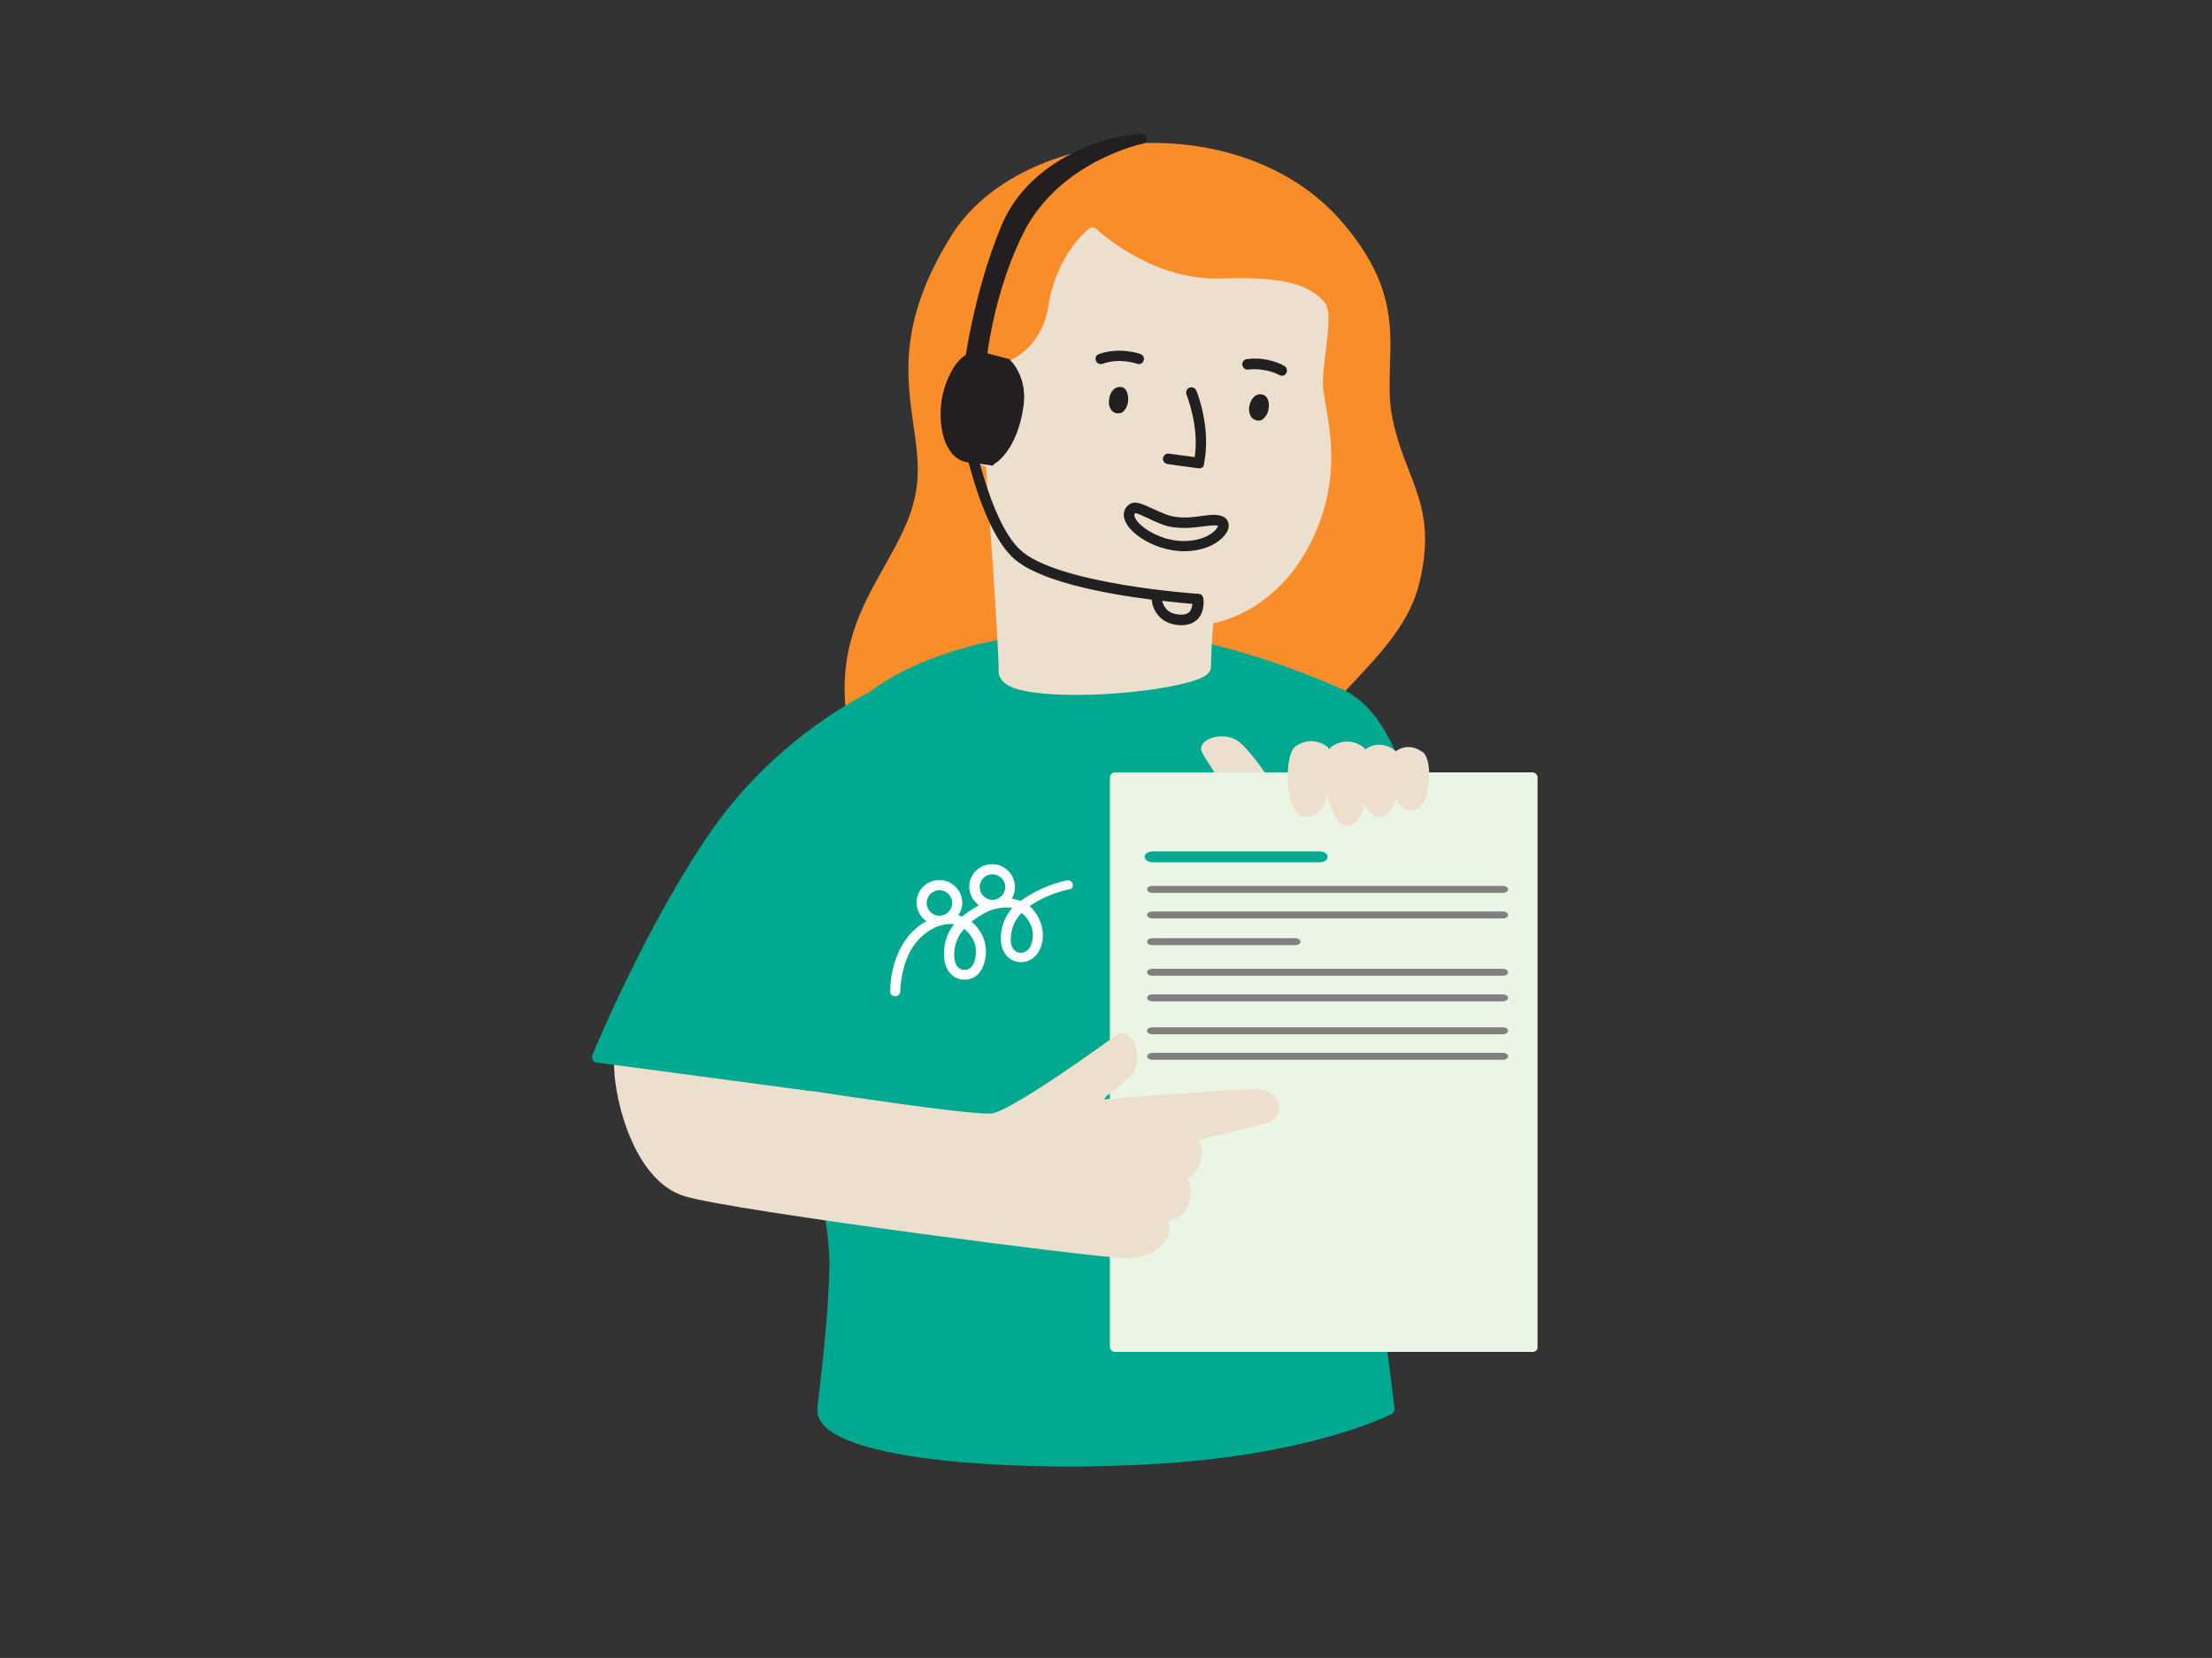 <?xml version="1.0" encoding="utf-8"?>
<!-- Generator: Adobe Illustrator 27.8.0, SVG Export Plug-In . SVG Version: 6.00 Build 0)  -->
<svg version="1.1" id="Layer_1" xmlns="http://www.w3.org/2000/svg" xmlns:xlink="http://www.w3.org/1999/xlink" x="0px" y="0px"
	 viewBox="0 0 571 428" style="enable-background:new 0 0 571 428;" xml:space="preserve">
<rect x="0" y="0" width="571" height="428" fill="#333333" stroke="none"/>
<style type="text/css">
	.st0{fill:#F88D2A;}
	.st1{fill:#00A98F;}
	.st2{fill:#ECDFCD;}
	.st3{fill:#202020;}
	.st4{fill:#EBF5E6;}
	.st5{fill:#FFFFFF;}
	.st6{fill:#231F20;}
	.st7{fill:#808080;}
</style>
<g>
	<g>
		<path class="st0" d="M331.2,206c1.8-24.7,29-34.6,34-56.2c4.5-19.6-4-25.4-7.2-42.2c-2.9-15.4,5.7-28.8-13.2-50.1
			c-25.7-28.9-81-23.3-98.1,4.1c-20.2,32.5-5.4,48-9.1,66.5c-3.7,18.5-21.6,30-17.7,57.2"/>
		<path class="st0" d="M331.2,207.4c0,0-0.1,0-0.1,0c-0.7-0.1-1.3-0.7-1.2-1.4c1-13.9,9.7-23.2,18.1-32.1
			c7.1-7.6,13.7-14.7,15.9-24.3c2.9-12.5,0.3-19.2-2.7-27c-1.6-4.1-3.4-8.8-4.5-14.7c-0.9-4.7-0.7-9.2-0.6-13.6
			c0.3-10.4,0.7-21.2-12.3-35.9C331.8,45,312.1,38,290.8,39.8c-19,1.6-35.5,10.2-43,22.4c-13.2,21.1-11.2,35-9.4,47.2
			c0.9,6.4,1.8,12.4,0.5,18.8c-1.4,7.1-4.8,13-8.3,19.3c-5.8,10.2-11.8,20.8-9.4,37.5c0.1,0.7-0.4,1.4-1.1,1.5
			c-0.8,0.1-1.4-0.4-1.5-1.1c-2.5-17.5,3.7-28.5,9.7-39.2c3.4-6.1,6.7-11.8,8-18.5c1.2-6,0.4-11.8-0.5-17.9c-1.8-12.7-3.9-27,9.8-49
			c8.2-13.1,25-21.9,45.1-23.6c22.1-1.9,42.7,5.4,55.1,19.4c13.7,15.5,13.4,26.8,13,37.7c-0.1,4.5-0.3,8.7,0.5,13
			c1.1,5.7,2.8,10,4.4,14.2c3.2,8.2,5.9,15.3,2.8,28.6c-2.4,10.3-9.6,18-16.6,25.5c-8.1,8.6-16.4,17.6-17.4,30.5
			C332.5,206.8,331.9,207.4,331.2,207.4z"/>
	</g>
	<g>
		<path class="st1" d="M364.3,207.9c-2.4-2.8-5.7-23.2-18.4-28.8c-17.4-7.7-41-15.3-60.9-15.2c-34,0.3-53.6,10.5-59.9,16
			c-7,6-24.1,60.4-21.8,76.4c2.3,15.9,12.4,56,12.2,70.4c-0.3,14.4-2.3,28.8-3.1,37c-0.8,8.2,26.8,14.5,75,13.4
			c48.2-1,71.5-13.2,71.5-13.2s-5.5-41.2-6.8-59.2C350.4,282.6,370.2,214.7,364.3,207.9z"/>
		<path class="st1" d="M277.2,378.6c-34,0-58.3-3.9-64.5-10.6c-1.3-1.4-1.8-2.8-1.7-4.4c0.2-1.8,0.4-3.9,0.7-6.2
			c0.9-8.2,2.2-19.5,2.4-30.7c0.2-9-3.9-28.5-7.5-45.7c-2-9.6-3.9-18.7-4.7-24.5c-2.2-15.8,14.7-71,22.3-77.6
			c1.9-1.6,19.7-16,60.8-16.3c23.8-0.1,50.9,10.6,61.4,15.3c9.9,4.4,14.3,16.8,16.9,24.2c0.8,2.2,1.5,4.4,2,4.9l0,0
			c3.3,3.9,0.3,20.3-4.9,46.8c-3.9,19.9-7.9,40.4-7.2,50.7c1.3,17.7,6.8,58.7,6.8,59.1c0.1,0.6-0.2,1.1-0.7,1.4
			c-1,0.5-24.1,12.3-72.1,13.4C283.9,378.5,280.5,378.6,277.2,378.6z M285.7,165.3c-0.2,0-0.4,0-0.6,0c-32.6,0.3-52.4,10-59,15.6
			c-6.2,5.3-23.7,59-21.4,75.1c0.8,5.7,2.7,14.7,4.7,24.3c3.6,17.3,7.7,37,7.5,46.3c-0.2,11.3-1.5,22.7-2.4,30.9
			c-0.3,2.3-0.5,4.4-0.7,6.2c-0.1,0.8,0.2,1.5,1,2.3c4.7,5.1,26.5,10.7,72.6,9.7c42.3-0.9,65.5-10.6,70-12.7
			c-0.8-6.3-5.5-42-6.7-58.3c-0.8-10.7,3.3-31.4,7.2-51.5c3.8-19.4,8.1-41.4,5.5-44.5c-0.8-0.9-1.5-2.9-2.5-5.8
			c-2.5-7-6.6-18.8-15.4-22.7C335.1,175.8,308.8,165.3,285.7,165.3z"/>
	</g>
	<g>
		<path class="st2" d="M311.8,159.8c0,0-0.8,7.5-0.7,12.5c0.1,5-51.9,9.4-52,1.2c0-8.2-3.4-54.1-3.4-54.1s-9.8-1.4-7.2-15.2
			c2.5-13.8,11.4-9.2,11.4-9.2s10.3-3.4,12.1-15.5c2-13,10.1-19.4,10.1-19.4s14.3,13.9,33.1,13.2c15.3-0.5,22.1,1.2,25.8,5.8
			c1.9,2.4-0.9,13-0.8,20.1c0,6.4,5.2,18.9-0.7,34.8C330.7,157.6,311.8,159.8,311.8,159.8z"/>
		<path class="st2" d="M277.7,179.4c-7.6,0-14.4-0.7-17.5-2.5c-1.9-1.1-2.4-2.5-2.4-3.4c0-7.4-2.8-46.3-3.3-53
			c-1.3-0.4-3.7-1.5-5.4-3.9c-2.2-3.1-2.8-7.3-1.9-12.6c1-5.3,3-8.8,6-10.3c2.8-1.4,5.5-0.6,6.7-0.2c1.9-0.8,9.2-4.5,10.7-14.3
			c2-13.4,10.2-20,10.6-20.2c0.5-0.4,1.3-0.4,1.8,0.1c0.1,0.1,14.1,13.4,32.1,12.8c15.5-0.5,22.8,1.2,26.9,6.3
			c1.4,1.8,1,5.7,0.3,11.9c-0.4,3.1-0.8,6.4-0.8,9c0,1.6,0.4,3.6,0.8,6c1.2,6.8,2.9,17.2-1.5,29.3c-7.7,21.1-23.3,25.6-27.6,26.5
			c-0.2,2.2-0.6,7.6-0.6,11.3c0,0.9-0.6,1.7-1.7,2.4C306.4,177.2,290.8,179.4,277.7,179.4z M256.7,95.6c-0.7,0-1.5,0.1-2.2,0.5
			c-2.2,1.1-3.7,4-4.5,8.3c-0.8,4.6-0.4,8.1,1.4,10.6c1.9,2.6,4.7,3.1,4.7,3.1c0.6,0.1,1.1,0.6,1.2,1.2c0.1,1.9,3.3,46,3.4,54.2
			c0,0.4,0.7,1.1,2.7,1.8c11.1,3.5,43.9-0.1,46.6-3.1c0-5,0.7-12.1,0.7-12.4c0.1-0.6,0.6-1.1,1.2-1.2c0.7-0.1,18.2-2.5,26.4-24.9
			c4.2-11.4,2.6-21,1.4-27.9c-0.4-2.5-0.8-4.7-0.8-6.5c0-2.9,0.4-6.2,0.8-9.4c0.5-3.7,1.1-8.8,0.3-9.8c-3.4-4.3-10.3-5.8-24.6-5.3
			c-16.6,0.6-29.6-9.7-33.1-12.8c-2.1,2-7.3,7.9-8.7,17.8c-1.9,12.8-12.5,16.4-13,16.6c-0.3,0.1-0.7,0.1-1.1-0.1
			C259.3,96.1,258.1,95.6,256.7,95.6z M309.8,172.3L309.8,172.3L309.8,172.3z"/>
	</g>
	<path class="st3" d="M324.8,108.6c-0.2,0-0.3,0-0.5-0.1c-1.4-0.3-2.1-1.8-1.8-3.7c0.4-1.9,1.6-3.2,3.1-3l0,0
		c0.8,0.1,1.4,0.6,1.7,1.4c0.5,1.2,0.3,3.3-0.8,4.5C326.1,108.3,325.5,108.6,324.8,108.6z"/>
	<path class="st3" d="M288.7,106.7c-0.1,0-0.3,0-0.4,0c-1.4-0.2-2.3-1.7-2-3.6c0.2-1.9,1.4-3.3,2.9-3.2c0.8,0,1.4,0.5,1.7,1.3
		c0.5,1.2,0.5,3.3-0.5,4.5C290,106.4,289.4,106.7,288.7,106.7z M289,102.7L289,102.7L289,102.7z"/>
	<path class="st3" d="M330.9,97c-0.2,0-0.5-0.1-0.7-0.2l0,0c0,0-3.3-1.9-8-1.4c-0.7,0.1-1.4-0.4-1.5-1.2s0.4-1.4,1.2-1.5
		c5.6-0.7,9.5,1.7,9.7,1.8c0.6,0.4,0.8,1.2,0.4,1.9C331.8,96.8,331.3,97,330.9,97z"/>
	<path class="st3" d="M284.2,94c-0.6,0-1.1-0.3-1.3-0.9c-0.3-0.7,0.1-1.5,0.8-1.7c5.3-1.9,10.5-0.1,10.7,0c0.7,0.3,1.1,1,0.8,1.7
		c-0.2,0.7-1,1.1-1.7,0.8c0,0-4.5-1.6-8.8,0C284.5,93.9,284.3,94,284.2,94z"/>
	<path class="st3" d="M309.6,120.9c-0.1,0-0.1,0-0.2,0l-8-1.1c-0.7-0.1-1.3-0.8-1.2-1.5c0.1-0.7,0.8-1.3,1.5-1.2l6.7,0.9
		c1.2-8.1-2.1-16-2.1-16.1c-0.3-0.7,0-1.5,0.7-1.8c0.7-0.3,1.5,0,1.8,0.7c0.2,0.4,3.9,9.7,2,18.9
		C310.8,120.5,310.3,120.9,309.6,120.9z"/>
	<g>
		<path class="st2" d="M318.6,204.6c0,0-6.5-9.4-7.2-11c-0.6-1.3,4.7-3.4,7.9-0.6c3.2,2.8,7.2,9.1,7.2,9.1"/>
		<path class="st2" d="M318.6,205.9c-0.4,0-0.8-0.2-1.1-0.6c-1.1-1.6-6.6-9.6-7.3-11.3c-0.3-0.7-0.2-1.8,1-2.7c1.9-1.4,6.2-2,9,0.5
			c3.3,2.9,7.3,9.1,7.5,9.4c0.4,0.6,0.2,1.5-0.4,1.9c-0.6,0.4-1.5,0.2-1.9-0.4c0-0.1-4-6.2-7-8.8c-1.2-1.1-2.7-1.1-3.5-1
			c-1,0.1-1.6,0.4-2,0.6c1,1.8,4.6,7.1,6.8,10.3c0.4,0.6,0.3,1.5-0.3,1.9C319.1,205.9,318.8,205.9,318.6,205.9z"/>
	</g>
	<g>
		<g>
			
				<rect x="287.8" y="200.7" transform="matrix(-1 -4.505386e-11 4.505386e-11 -1 683.463 548.436)" class="st4" width="107.8" height="146.9"/>
			<path class="st4" d="M395.7,349H287.8c-0.7,0-1.3-0.6-1.3-1.3V200.7c0-0.7,0.6-1.3,1.3-1.3h107.8c0.7,0,1.3,0.6,1.3,1.3v146.9
				C397,348.4,396.4,349,395.7,349z M289.2,346.3h105.1V202.1H289.2V346.3z"/>
		</g>
	</g>
	<g>
		<path class="st2" d="M159.9,275.1c0.1,8.6,5.1,28.7,17.2,32.4c12.2,3.7,108.2,16.1,114.5,16c5.1-0.1,11-3.8,8.2-9.3
			c0,0,4.3,0.1,5.7-3.7c1.7-4.4-1.3-6.7-1.3-6.7s3.7-0.8,4.4-4.9c0.7-3.8-1.9-5.2-1.9-5.2s16.8-4,19.8-4.9c3-0.9,3.2-5.9-2.5-6.1
			s-42,2.8-42,2.8l2.3-3.4c0,0,6.3-4.7,7-6.2c1.9-4.1-0.8-9.1-2.8-7.5c-2,1.6-25.8,18.9-32.2,20.3
			C250.2,290.1,159.9,275.1,159.9,275.1z"/>
		<path class="st2" d="M291.5,324.9c-7.1,0-102.4-12.3-114.8-16.1c-12.6-3.8-18-23.8-18.2-33.7c0-0.4,0.2-0.8,0.5-1
			c0.3-0.3,0.7-0.4,1.1-0.3c36.2,6,91.7,14.6,96.2,13.6c5.7-1.3,28.4-17.6,31.7-20.1c1-0.8,2.3-0.8,3.4,0.1c1.9,1.5,3,5.6,1.4,9
			c-0.8,1.7-5.5,5.3-7.2,6.6l-0.6,0.8c8.7-0.7,34.4-2.7,39.3-2.6c3.9,0.1,5.6,2.2,5.8,4.1c0.3,2.1-1,4-3,4.6
			c-2.4,0.7-13,3.3-17.7,4.4c0.6,1.1,1.1,2.6,0.7,4.7c-0.5,2.9-2.2,4.4-3.6,5.2c0.8,1.4,1.5,3.6,0.3,6.7c-1.1,2.9-3.5,3.9-5.1,4.3
			c0.5,2.1-0.1,3.8-0.7,4.9c-1.9,3.1-6,4.6-9.3,4.6C291.6,324.9,291.5,324.9,291.5,324.9z M161.3,276.8c0.6,9.4,5.7,26.3,16.2,29.5
			c12.3,3.8,106.9,15.9,114,15.9c0,0,0.1,0,0.1,0c3-0.1,5.9-1.5,7-3.3c0.7-1.2,0.7-2.5,0-4c-0.2-0.4-0.2-0.9,0.1-1.3
			c0.3-0.4,0.7-0.7,1.2-0.6c0.2,0.1,3.4,0,4.4-2.8c1.3-3.5-0.8-5.2-0.8-5.2c-0.4-0.3-0.6-0.9-0.5-1.4c0.1-0.5,0.5-0.9,1-1
			c0.1,0,2.9-0.7,3.4-3.8c0.5-2.7-1.1-3.7-1.3-3.8c-0.5-0.3-0.7-0.8-0.6-1.4c0.1-0.5,0.5-1,1-1.1c0.2,0,16.8-4,19.8-4.9
			c0.8-0.3,1.2-1,1.1-1.7c-0.1-1-1.4-1.7-3.2-1.8c-5.6-0.2-41.5,2.8-41.8,2.8c-0.5,0.1-1-0.2-1.3-0.7c-0.3-0.5-0.2-1,0.1-1.4
			l2.3-3.4c0.1-0.1,0.2-0.2,0.3-0.3c2.9-2.1,6.2-4.9,6.6-5.7c0.9-1.8,0.5-3.8,0-4.9c-0.3-0.7-0.7-1-0.8-1
			c-0.2,0.2-25.7,19-32.7,20.6C250.7,291.4,176,279.2,161.3,276.8z"/>
	</g>
	<g>
		<path class="st1" d="M225.2,179.9c0,0-22.9,10.5-40,35S154.2,273,154.2,273l55.5,7.4l12.9-35.9L225.2,179.9z"/>
		<path class="st1" d="M209.7,281.7c-0.1,0-0.1,0-0.2,0l-55.5-7.4c-0.4-0.1-0.8-0.3-1-0.7c-0.2-0.4-0.2-0.8-0.1-1.2
			c0.1-0.3,14-34,31-58.3c17.2-24.5,40.4-35.3,40.6-35.4c0.4-0.2,0.9-0.2,1.3,0.1c0.4,0.3,0.6,0.7,0.6,1.2l-2.5,64.5
			c0,0.1,0,0.3-0.1,0.4L211,280.8C210.8,281.3,210.3,281.7,209.7,281.7z M156.1,271.9l52.7,7l12.5-34.7l2.4-62
			c-5.9,3.2-23.7,13.8-37.5,33.5C171.5,236.7,159.1,264.9,156.1,271.9z"/>
	</g>
	<path class="st5" d="M266.6,240.7c0.2,2.5-0.7,5.2-3.1,5.3c-1.3,0-3-1.2-2.5-4.7c0.2-1.6,0.8-3.7,2.7-5.6
		C264.9,236.5,266.4,238.6,266.6,240.7 M256.2,225.7c1.8,0,3.3,1.5,3.3,3.3c0,1.8-1.5,3.3-3.3,3.3c-1.8,0-3.3-1.5-3.3-3.3
		C252.9,227.1,254.4,225.7,256.2,225.7 M251.9,245.1c0.2,3.3-1.2,5.4-2.9,5.3c-3.2-0.1-2.7-4.6-2.6-5.3c0.3-1.9,0.9-3.5,2.5-5.3
		C250.4,241,251.8,242.9,251.9,245.1 M242.5,229.8c1.8,0,3.3,1.5,3.3,3.3c0,1.8-1.5,3.3-3.3,3.3c-1.8,0-3.3-1.5-3.3-3.3
		C239.2,231.3,240.7,229.8,242.5,229.8 M276.9,228.2c-0.2-0.7-0.9-1.1-1.6-0.9c-6.4,1.4-10.7,4.5-11.9,5.3c-0.7-0.3-1.5-0.5-2.2-0.6
		c0.5-0.9,0.8-1.9,0.8-3c0-3.2-2.6-5.9-5.9-5.9c-3.3,0-5.9,2.6-5.9,5.8c0,2,1,3.7,2.5,4.8c-2.6,1.4-4.3,2.9-4.3,2.9
		c-0.3-0.1-0.6-0.2-1-0.3c0.6-0.9,1-2,1-3.2c0-3.2-2.6-5.9-5.9-5.9c-3.3,0-5.9,2.6-5.9,5.8c0,2,1,3.7,2.5,4.8
		c-9.6,5.5-9.3,17.7-9.3,18.2c0,0.7,0.6,1.2,1.3,1.2h0c0.7,0,1.3-0.6,1.3-1.3c0,0,0-5.1,2.3-9.8c2.1-4.4,7-8.1,11.6-7.5
		c-1.6,2-2.5,4.2-2.6,7.1c-0.3,5.3,2.9,7.1,4.8,7.2c4.9,0.3,6.1-4.7,6-7.7c-0.1-3-1.6-5.4-3.7-7.3c0.8-0.6,1.9-1.3,3-2
		c0.5-0.3,1.5-0.7,1.9-0.9c2.1-0.7,4-0.9,5.6-0.6c-1.8,2.1-2.6,4.2-2.9,6.6c-0.5,4.7,2,7.4,5.3,7.4c3.2-0.1,5.6-3.1,5.5-7.2
		c-0.1-2.9-1.4-5.4-3.4-7.3c0.9-0.6,4.5-3.1,10.1-4.3C276.7,229.6,277.1,228.9,276.9,228.2"/>
	<g>
		<path class="st2" d="M366.4,195.3c1.7,1.2,1.7,12.3-2.1,12.6c-3.7,0.4-5.7-11.2-3.7-12.6S364.4,193.9,366.4,195.3z"/>
		<path class="st2" d="M364.2,209.3c-1.2,0-3-0.7-4.4-4.3c-1.1-2.8-2.2-9.1,0.1-10.8c2.4-1.8,4.9-1.8,7.4,0c0,0,0,0,0,0
			c1.9,1.4,2,7.4,1,10.8c-0.9,3.3-2.6,4.2-3.8,4.3C364.4,209.3,364.3,209.3,364.2,209.3z M363.5,195.6c-0.7,0-1.3,0.3-2.1,0.8
			c-0.6,0.8-0.2,6,1.5,8.9c0.5,0.8,1,1.3,1.3,1.3c0.5,0,0.9-0.9,1.1-1.3c1.3-3,0.9-8.1,0.3-9C364.8,195.8,364.2,195.6,363.5,195.6z"
			/>
	</g>
	<g>
		<path class="st2" d="M359.1,194.8c1.8,1.2,1,14.4-2.9,14.8c-4,0.4-5.3-13.3-3.2-14.8C355,193.3,357,193.3,359.1,194.8z"/>
		<path class="st2" d="M356,210.9c-1.3,0-2.9-0.8-4.1-4.1c-1.3-3.6-2.2-11.4,0.3-13.2c2.5-1.8,5.1-1.8,7.7,0l0,0
			c2.2,1.5,1.6,8.4,0.7,11.8c-1.1,4.3-2.9,5.3-4.3,5.4C356.2,210.9,356.1,210.9,356,210.9z M356,195c-0.8,0-1.5,0.3-2.3,0.8
			c-0.7,1-0.6,7.8,1.3,11.2c0.4,0.7,0.8,1.2,1.1,1.1c0.4,0,0.8-0.6,1.3-1.5c1.7-3.5,1.6-9.8,0.9-10.9C357.5,195.3,356.8,195,356,195
			z M358.3,195.8L358.3,195.8L358.3,195.8L358.3,195.8z"/>
	</g>
	<g>
		<path class="st2" d="M351,193.8c1.9,1.2,1.1,17.6-3.1,17.9c-4.1,0.4-5.6-16.5-3.4-17.9C346.8,192.3,348.8,192.3,351,193.8z"/>
		<path class="st2" d="M347.8,213.1c-1.7,0-3.1-1.4-4.1-4.3c-1.5-4.3-2.6-14.4,0.1-16.1c2.6-1.7,5.3-1.7,7.9,0
			c2.4,1.6,1.5,11,0.6,14.7c-0.9,3.7-2.4,5.6-4.3,5.8C348,213.1,347.9,213.1,347.8,213.1z M347.8,194c-0.8,0-1.6,0.3-2.5,0.9
			c-0.9,1.2-0.6,10.6,1.6,14.5c0.4,0.8,0.8,1,0.9,1c0.2,0,0.6-0.3,1.1-1.3c2-4.2,2-12.8,1.2-14.3C349.3,194.3,348.6,194,347.8,194z
			 M350.3,194.9L350.3,194.9L350.3,194.9z"/>
	</g>
	<g>
		<path class="st2" d="M341.8,193.8c1.9,1.2,1.1,15.8-4.6,15.8c-4.2,0-4-14.3-1.8-15.8C337.5,192.3,339.5,192.3,341.8,193.8z"/>
		<path class="st2" d="M337.1,210.9C337.1,210.9,337.1,210.9,337.1,210.9c-1.2,0-2.9-0.7-3.9-4c-1.3-4.2-1.1-12.7,1.3-14.3
			c2.6-1.7,5.3-1.7,7.9,0c2.3,1.5,1.6,8.7,0.5,12.1C341.9,208.7,339.8,210.9,337.1,210.9z M338.5,194c-0.8,0-1.6,0.3-2.5,0.9
			c-0.9,1-1.5,8.5,0.1,12.1c0.3,0.8,0.7,1.2,1,1.2c0,0,0,0,0,0c0.9,0,1.7-0.7,2.5-2.1c2-3.7,2-10.1,1.3-11.3
			C340.1,194.3,339.3,194,338.5,194z M341,194.9L341,194.9L341,194.9z"/>
	</g>
	<path class="st3" d="M305.6,142.3c-0.5,0-1.1,0-1.7-0.1c0,0,0,0,0,0c-5.9-0.5-12.4-4.3-13.6-8.1c-0.5-1.5-0.1-2.9,1.1-3.8
		c1.5-1.2,3.5-0.2,6.1,1c1.8,0.8,3.8,1.8,5.7,2.1c2.6,0.4,4.9,0.1,7-0.2c2.1-0.3,3.9-0.5,5.4,0.1c1.2,0.5,1.8,1.7,1.5,3.1
		C316.4,138.9,312.4,142.3,305.6,142.3z M304.1,139.6c4.7,0.4,8-1.1,9.5-2.6c0.7-0.7,0.8-1.2,0.8-1.3c-0.8-0.2-2.2,0-3.9,0.2
		c-2.1,0.3-4.7,0.6-7.7,0.2c-2.3-0.3-4.5-1.4-6.4-2.3c-1.1-0.5-2.9-1.4-3.4-1.3c-0.1,0.1-0.3,0.4-0.1,0.9
		C293.6,135.6,298.6,139.1,304.1,139.6L304.1,139.6z"/>
	<g>
		<path class="st6" d="M251.1,118.2l4.9,0.6c0,0,5.4-3.1,6.9-13.9c1-7.1-3.1-10.9-3.1-10.9l-7.2-1.9L251.1,118.2z"/>
		<path class="st6" d="M256.3,120.2l-6.6-0.9l1.7-29l9.1,2.4l0.2,0.2c0.2,0.2,4.6,4.3,3.5,12c-1.6,11.4-7.3,14.8-7.6,14.9
			L256.3,120.2z M252.5,117l3.2,0.4c1.1-0.9,4.7-4.3,5.9-12.7c0.8-5.4-1.7-8.6-2.5-9.5l-5.3-1.4L252.5,117z"/>
	</g>
	<g>
		<path class="st6" d="M244.3,104c-0.7,5.8,0.7,13.4,5.8,14.1c2.7,0.3,6.1-4.1,7.5-11.9s-0.9-13.2-5-14.1S244.9,98.8,244.3,104z"/>
		<path class="st6" d="M250.5,119.4c-0.2,0-0.3,0-0.5,0c-5.8-0.7-7.9-8.4-7-15.6c0.5-4.1,2.8-9.8,6-12c1.3-0.9,2.7-1.2,4-1
			c5,1.1,7.5,7.3,6.1,15.6C257.6,114.2,254.2,119.4,250.5,119.4z M252,93.4c-0.5,0-1,0.2-1.5,0.6c-2.4,1.7-4.4,6.6-4.9,10.2l0,0
			c-0.6,4.9,0.4,12.1,4.7,12.6c1.6,0.2,4.7-3.5,6-10.8c1.1-6.6-0.5-11.8-4-12.5C252.2,93.4,252.1,93.4,252,93.4z"/>
	</g>
	<g>
		<path class="st6" d="M294.9,35.8c0,0-22.2,4.4-31.8,23.9c-9.5,19.1-10.1,39.1-10.1,39.1l-2.7-3.5c0,0,2.2-18.5,9.5-36.3
			c7.5-18.4,29.8-22.5,29.8-22.5L294.9,35.8z"/>
		<path class="st6" d="M252.9,100.1c-0.4,0-0.8-0.2-1.1-0.5l-2.7-3.5c-0.2-0.3-0.3-0.6-0.3-1c0-0.2,2.3-18.9,9.6-36.6
			c7.7-18.9,29.9-23.2,30.8-23.3l5.4-0.7c0.7-0.1,1.4,0.4,1.5,1.1c0.1,0.7-0.4,1.4-1.1,1.5c-0.2,0-21.7,4.6-30.9,23.2
			c-9.2,18.6-10,38.4-10,38.6c0,0.6-0.4,1.1-0.9,1.2C253.2,100.1,253.1,100.1,252.9,100.1z M251.7,94.9l0.2,0.2
			c0.1-1.4,0.3-3.2,0.7-5.3C252.1,92.3,251.8,94.1,251.7,94.9z M273.2,44.9c-4.8,3.3-9.5,8-12.2,14.6c-1.6,3.9-2.9,7.8-4.1,11.6
			c1.3-3.9,2.9-8,4.9-12C264.8,53.1,268.9,48.4,273.2,44.9z"/>
	</g>
	<path class="st3" d="M305,161.4c-0.4,0-0.9,0-1.4-0.1c-4.6-0.7-6.1-4.2-6.3-6.5c-11.9-1.5-29.4-4.7-35.9-10.9
		c-8.7-8.3-13.1-31.9-13.3-32.9c-0.1-0.7,0.4-1.4,1.1-1.6c0.7-0.1,1.4,0.4,1.6,1.1c0,0.2,4.4,23.8,12.5,31.4
		c9.4,8.9,45.7,11.4,46.1,11.4c0.6,0,1.1,0.5,1.2,1.1c0.1,0.3,0.5,3.5-1.5,5.5C308,160.9,306.7,161.4,305,161.4z M300,155.1
		c0.3,1.2,1.1,3.1,3.9,3.5c1.5,0.2,2.5,0,3.1-0.6c0.6-0.6,0.7-1.4,0.8-2.1C306.3,155.8,303.5,155.5,300,155.1z"/>
</g>
<path class="st7" d="M387.9,230.5h-90.4c-0.8,0-1.4-0.4-1.4-0.9c0-0.5,0.6-0.9,1.4-0.9h90.4c0.8,0,1.4,0.4,1.4,0.9
	C389.3,230.1,388.7,230.5,387.9,230.5z"/>
<path class="st1" d="M340.6,222.6h-43c-1.2,0-2.1-0.6-2.1-1.4c0-0.8,0.9-1.4,2.1-1.4h43c1.2,0,2.1,0.6,2.1,1.4
	C342.7,222,341.8,222.6,340.6,222.6z"/>
<path class="st7" d="M387.9,237.1h-90.4c-0.8,0-1.4-0.4-1.4-0.9s0.6-0.9,1.4-0.9h90.4c0.8,0,1.4,0.4,1.4,0.9
	S388.7,237.1,387.9,237.1z"/>
<path class="st7" d="M387.9,251.9h-90.4c-0.8,0-1.4-0.4-1.4-0.9c0-0.5,0.6-0.9,1.4-0.9h90.4c0.8,0,1.4,0.4,1.4,0.9
	C389.3,251.5,388.7,251.9,387.9,251.9z"/>
<path class="st7" d="M387.9,258.5h-90.4c-0.8,0-1.4-0.4-1.4-0.9c0-0.5,0.6-0.9,1.4-0.9h90.4c0.8,0,1.4,0.4,1.4,0.9
	C389.3,258.1,388.7,258.5,387.9,258.5z"/>
<path class="st7" d="M387.9,267h-90.4c-0.8,0-1.4-0.4-1.4-0.9c0-0.5,0.6-0.9,1.4-0.9h90.4c0.8,0,1.4,0.4,1.4,0.9
	C389.3,266.6,388.7,267,387.9,267z"/>
<path class="st7" d="M387.9,273.6h-90.4c-0.8,0-1.4-0.4-1.4-0.9s0.6-0.9,1.4-0.9h90.4c0.8,0,1.4,0.4,1.4,0.9
	S388.7,273.6,387.9,273.6z"/>
<path class="st7" d="M334.3,244h-36.8c-0.8,0-1.4-0.4-1.4-0.9s0.6-0.9,1.4-0.9h36.8c0.8,0,1.4,0.4,1.4,0.9S335.1,244,334.3,244z"/>
</svg>
